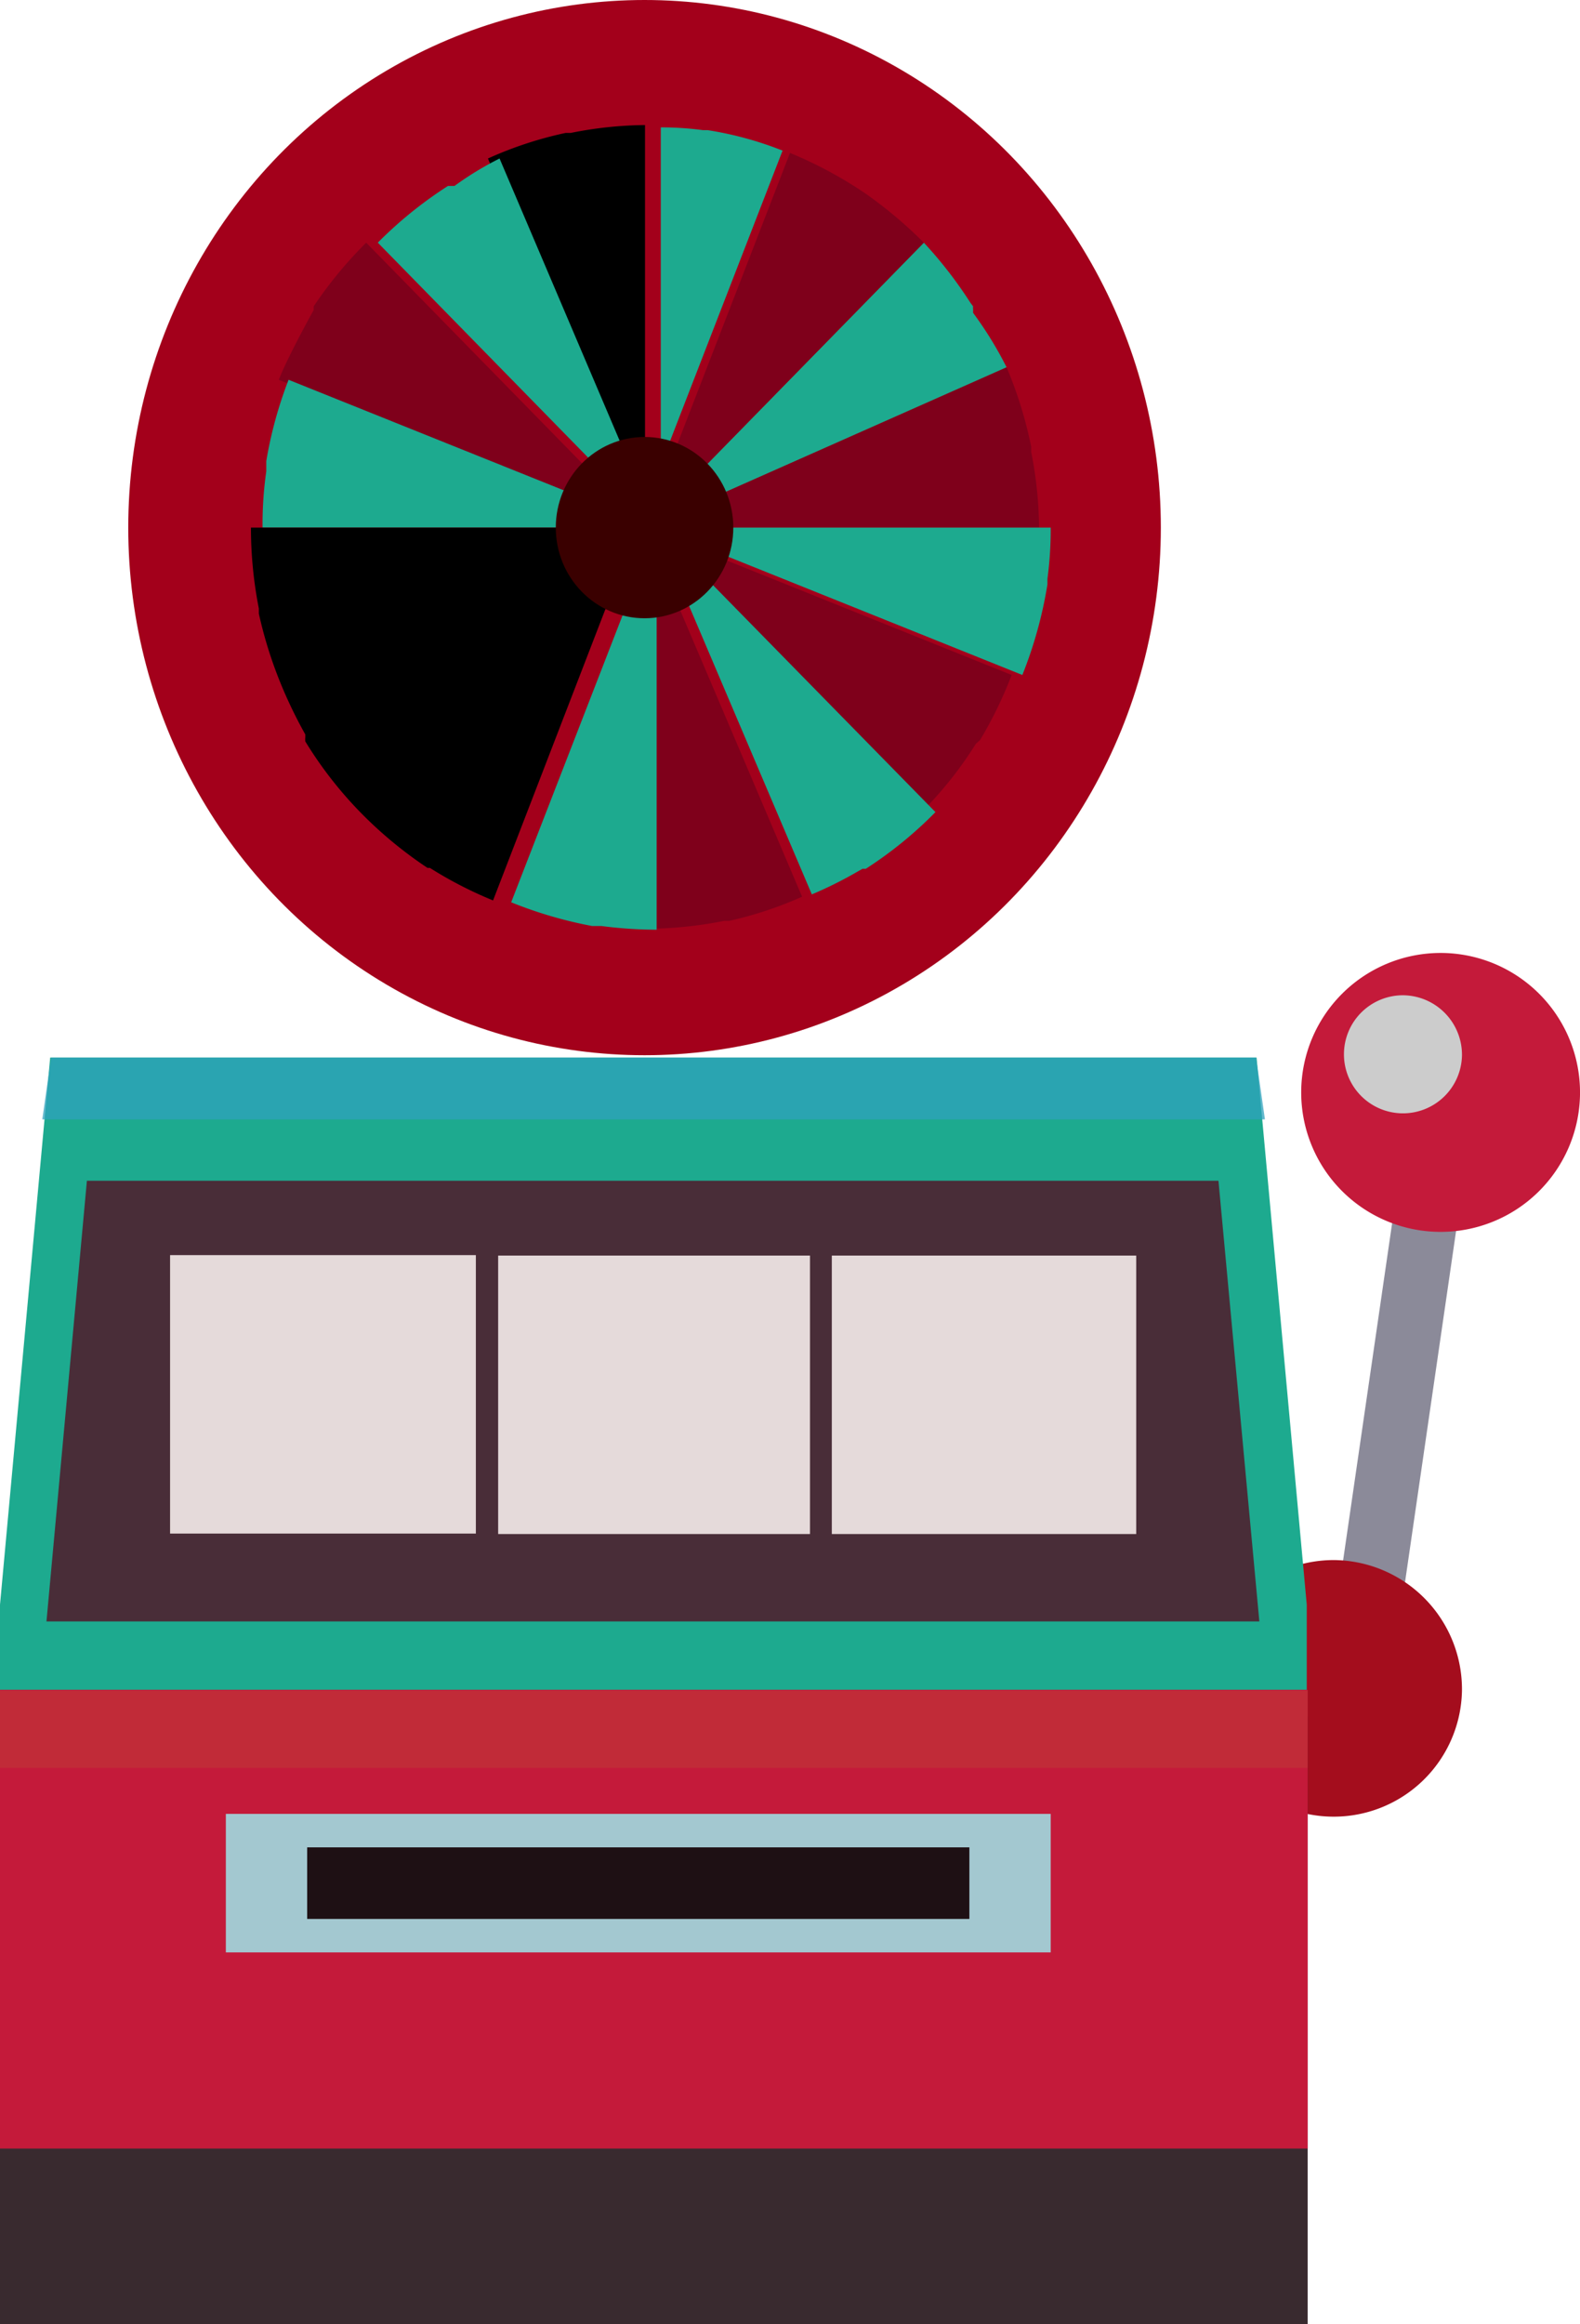 <svg xmlns="http://www.w3.org/2000/svg" viewBox="0 0 34 50"><title>Game_Category_Classic_Slots</title><g style="isolation:isolate"><g id="ef4c1ca0-6501-4fdf-b49c-dc045c263cc7" data-name="Game_Category_Classic_Slots"><polygon points="29.68 37.85 28.31 37.64 30.09 25.4 31.46 25.61 29.68 37.85" style="fill:#8b8a99"/><path d="M31.46,36.37a2.76,2.76,0,1,1-2.76-2.81A2.78,2.78,0,0,1,31.46,36.37Z" style="fill:#a40d1d"/><polygon points="1.08 22.75 0 34.52 0 42.34 28.12 42.34 28.12 34.52 27.04 22.75 1.08 22.75" style="fill:#1daa8f"/><polygon points="27.22 24.08 27.03 22.75 1.1 22.75 0.91 24.08 27.22 24.08" style="fill:#2fa1bc;opacity:0.75;mix-blend-mode:multiply"/><rect y="36.92" width="28.14" height="13.08" style="fill:#392a2f"/><rect y="36.35" width="28.14" height="9.87" style="fill:#c41a3a"/><rect y="36.37" width="28.14" height="1.66" style="fill:#bf3538;opacity:0.64;mix-blend-mode:multiply"/><polygon points="27.1 34.88 1 34.88 1.87 25.4 26.22 25.4 27.1 34.88" style="fill:#492d38"/><rect x="3.66" y="27" width="6.58" height="5.99" style="fill:#e5dada"/><rect x="10.72" y="27.01" width="6.71" height="5.99" style="fill:#e5dada"/><rect x="17.9" y="27.01" width="6.55" height="5.99" style="fill:#e5dada"/><path d="M34,23.55a3,3,0,1,1-3-3.05A3,3,0,0,1,34,23.55Z" style="fill:#c41a3a"/><path d="M31.46,22.71a1.27,1.27,0,1,1-1.27-1.3A1.28,1.28,0,0,1,31.46,22.71Z" style="fill:#ccc;mix-blend-mode:screen"/><rect x="4.86" y="39.02" width="17.75" height="2.98" style="fill:#a3c8d0"/><rect x="6.61" y="39.74" width="14.25" height="1.54" style="fill:#1e1014"/><ellipse cx="13.87" cy="11.35" rx="11.11" ry="11.35" style="fill:#a3001b"/><path d="M22.36,11.35H13.88L21.66,7.9a8.88,8.88,0,0,1,.53,1.71s0,.07,0,.11A8.75,8.75,0,0,1,22.36,11.35Z" style="fill:#7f001b"/><path d="M14.13,11.35h8.48a8,8,0,0,1-.07,1.1v.12A9.17,9.17,0,0,1,22,14.52l-7.89-3.17Z" style="fill:#1daa8f"/><path d="M13.88,11.35l7.89,3.17a9,9,0,0,1-.68,1.4L21,16l0,0a8.27,8.27,0,0,1-1.13,1.43Z" style="fill:#7f001b"/><path d="M21.66,7.9l-7.78,3.45h0l6-6.13a9.11,9.11,0,0,1,1,1.29l.06.08a.21.21,0,0,0,0,.06l0,.08A8.06,8.06,0,0,1,21.66,7.9Z" style="fill:#1daa8f"/><path d="M19.88,5.22l-6,6.13L17,3.29a9,9,0,0,1,1.53.81l.09.06,0,0A9.49,9.49,0,0,1,19.88,5.22Z" style="fill:#7f001b"/><path d="M14.13,11.35l6,6.12a8.71,8.71,0,0,1-1.5,1.22l-.07,0-.09.05a8.67,8.67,0,0,1-1,.5l-3.38-7.94Z" style="fill:#1daa8f"/><path d="M13.88,11.35l3.38,7.94a8.26,8.26,0,0,1-1.57.52l-.11,0a8.67,8.67,0,0,1-1.7.17Z" style="fill:#7f001b"/><path d="M16.84,3.24,14.22,10h0V2.74a6.84,6.84,0,0,1,.91.06h.1A7.51,7.51,0,0,1,16.84,3.24Z" style="fill:#1daa8f"/><path d="M14.13,11.35V20a9.39,9.39,0,0,1-1.19-.08l-.2,0A9.15,9.15,0,0,1,11,19.41Z" style="fill:#1daa8f"/><path d="M13.88,2.69v8.66h0L10.5,3.41a8.16,8.16,0,0,1,1.67-.55l.11,0A8.43,8.43,0,0,1,13.88,2.69Z"/><path d="M13.88,11.35h0L6,8.17c.17-.45.72-1.45.75-1.5l0-.08A9,9,0,0,1,7.88,5.22Z" style="fill:#7f001b"/><path d="M14.13,11.35H5.65a8,8,0,0,1,.08-1.21l0-.22a8.9,8.9,0,0,1,.48-1.75Z" style="fill:#1daa8f"/><path d="M10.75,3.41l3.38,7.94-6-6.13A8.87,8.87,0,0,1,9.64,4l.07,0,.07,0A6.83,6.83,0,0,1,10.75,3.41Z" style="fill:#1daa8f"/><path d="M13.88,11.35H5.4a9,9,0,0,0,.17,1.74s0,.08,0,.11a9.29,9.29,0,0,0,.51,1.6,10,10,0,0,0,.49,1l0,.06a.41.41,0,0,0,0,.09,8.6,8.6,0,0,0,1.2,1.54,8.94,8.94,0,0,0,1.34,1.12l.09.06,0,0,.05,0a8.74,8.74,0,0,0,1.36.7l3.11-8.06Z"/><ellipse cx="13.87" cy="11.35" rx="1.91" ry="1.95" style="fill:#3a0000"/></g></g></svg>